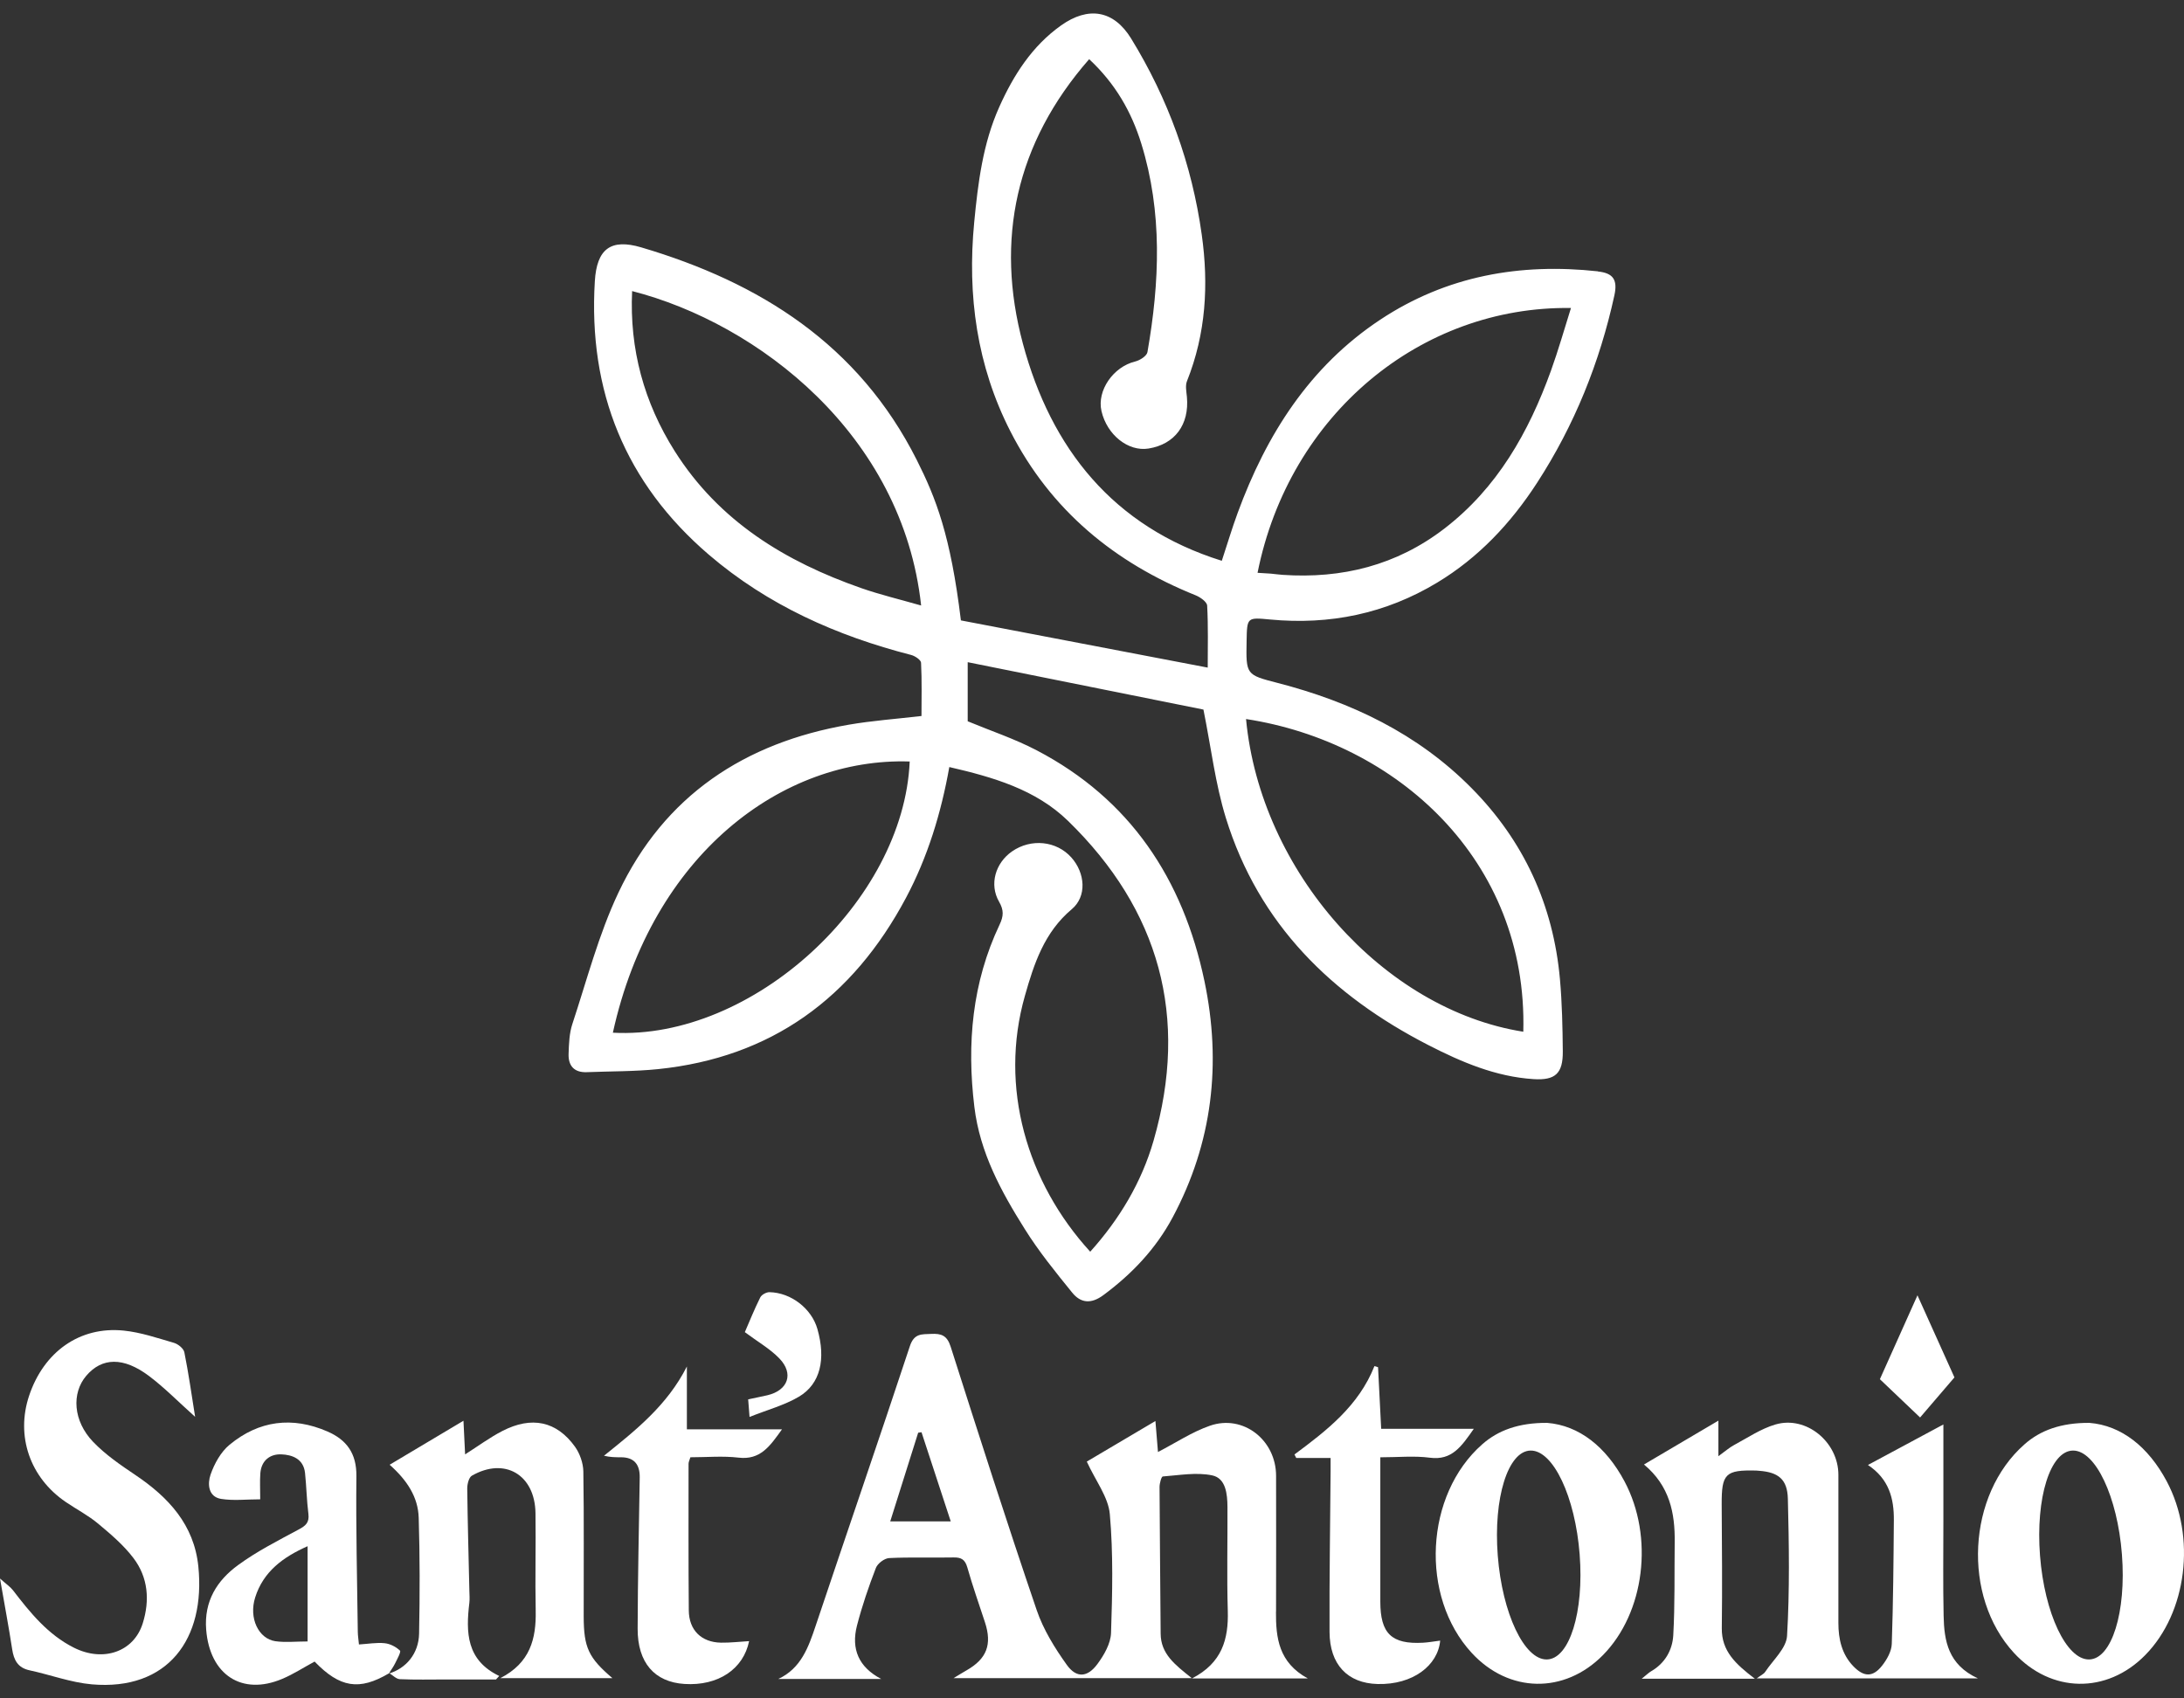 <?xml version="1.0" encoding="UTF-8"?> <svg xmlns="http://www.w3.org/2000/svg" width="81" height="63" viewBox="0 0 81 63" fill="none"><rect x="0" y="0" width="81" height="63" fill="#333333" stroke="none"/><path d="M58.264 11.425C58.013 12.221 57.795 12.994 57.523 13.747C56.697 16.037 55.529 18.099 53.571 19.606C51.795 20.972 49.768 21.474 47.565 21.323C47.417 21.314 47.272 21.29 47.125 21.278C46.98 21.266 46.836 21.26 46.64 21.248C47.818 15.357 52.711 11.343 58.262 11.425M46.213 26.672C51.781 27.527 56.668 31.889 56.496 38.271C51.309 37.45 46.745 32.32 46.213 26.672ZM34.161 22.46C33.369 22.233 32.643 22.06 31.943 21.816C29.131 20.833 26.671 19.34 25.025 16.736C23.886 14.933 23.343 12.953 23.444 10.797C28.117 11.996 33.477 16.124 34.163 22.462M33.739 28.247C33.514 33.438 27.903 38.589 22.73 38.307C24.189 31.68 29.023 28.09 33.739 28.247ZM59.264 10.065C56.379 9.75 53.65 10.229 51.191 11.858C48.573 13.592 46.97 16.115 45.901 19.03C45.691 19.6 45.519 20.183 45.314 20.802C41.28 19.542 38.98 16.627 37.938 12.75C36.903 8.898 37.669 5.308 40.395 2.195C41.375 3.11 41.965 4.155 42.327 5.323C43.119 7.875 43.009 10.469 42.556 13.063C42.53 13.205 42.276 13.367 42.102 13.409C41.292 13.604 40.675 14.485 40.852 15.25C41.056 16.133 41.845 16.76 42.597 16.638C43.574 16.48 44.114 15.749 44.02 14.723C44.002 14.529 43.955 14.307 44.022 14.139C44.726 12.378 44.831 10.558 44.57 8.702C44.205 6.091 43.323 3.663 41.95 1.427C41.302 0.373 40.36 0.227 39.352 0.944C38.278 1.707 37.591 2.784 37.06 3.969C36.452 5.324 36.272 6.781 36.131 8.247C35.87 10.961 36.231 13.568 37.474 16.002C38.972 18.932 41.342 20.875 44.343 22.082C44.515 22.151 44.764 22.326 44.771 22.465C44.813 23.226 44.792 23.989 44.792 24.764C41.704 24.173 38.666 23.592 35.638 23.013C35.255 19.853 34.71 18.473 34.002 17.064C31.846 12.78 28.18 10.476 23.782 9.176C22.65 8.842 22.134 9.234 22.061 10.43C21.812 14.514 23.196 17.924 26.29 20.576C28.477 22.45 31.034 23.586 33.792 24.295C33.935 24.331 34.154 24.479 34.16 24.583C34.194 25.247 34.176 25.913 34.176 26.559C33.217 26.671 32.338 26.733 31.473 26.883C27.625 27.548 24.641 29.503 22.933 33.118C22.203 34.663 21.767 36.353 21.227 37.986C21.113 38.331 21.101 38.718 21.088 39.087C21.071 39.533 21.294 39.789 21.761 39.771C22.644 39.736 23.53 39.748 24.408 39.658C28.601 39.226 31.62 37.025 33.601 33.305C34.406 31.791 34.903 30.164 35.208 28.453C36.831 28.828 38.41 29.282 39.609 30.448C42.996 33.744 44.108 37.719 42.782 42.316C42.336 43.863 41.516 45.227 40.434 46.431C38.086 43.861 37.047 40.33 38.011 36.94C38.349 35.747 38.732 34.58 39.749 33.727C40.318 33.25 40.247 32.385 39.738 31.811C39.187 31.189 38.239 31.092 37.533 31.583C36.915 32.014 36.684 32.807 37.053 33.447C37.233 33.76 37.224 33.98 37.072 34.3C36.055 36.448 35.852 38.709 36.137 41.058C36.344 42.761 37.132 44.197 38.008 45.592C38.526 46.421 39.148 47.187 39.765 47.948C40.082 48.34 40.467 48.379 40.922 48.041C41.98 47.257 42.866 46.326 43.491 45.158C44.973 42.388 45.309 39.441 44.67 36.391C43.876 32.603 41.91 29.642 38.452 27.834C37.631 27.404 36.742 27.109 35.89 26.755V24.563C38.889 25.166 41.829 25.758 44.633 26.321C44.917 27.73 45.073 29.071 45.464 30.338C46.686 34.294 49.407 36.934 52.974 38.766C54.203 39.397 55.474 39.94 56.878 40.029C57.682 40.08 57.968 39.821 57.961 39.001C57.953 38.108 57.934 37.21 57.855 36.321C57.608 33.566 56.511 31.19 54.582 29.239C52.578 27.209 50.101 26.035 47.385 25.333C46.212 25.03 46.21 25.033 46.234 23.773C46.25 22.896 46.252 22.899 47.107 22.98C49.315 23.189 51.39 22.765 53.301 21.612C54.834 20.687 56.034 19.41 57.007 17.909C58.392 15.775 59.33 13.446 59.874 10.957C60.002 10.368 59.822 10.13 59.264 10.07" fill="white"></path><path d="M35.261 56.434H33.017C33.368 55.321 33.71 54.232 34.053 53.145C34.095 53.139 34.135 53.133 34.177 53.127C34.532 54.206 34.885 55.286 35.261 56.434ZM47.326 59.788C47.332 58.107 47.329 56.426 47.327 54.745C47.327 53.418 46.11 52.457 44.876 52.885C44.211 53.115 43.605 53.521 42.947 53.861C42.92 53.543 42.891 53.185 42.852 52.711C41.912 53.267 41.057 53.773 40.307 54.216C40.636 54.936 41.106 55.533 41.161 56.168C41.291 57.626 41.255 59.106 41.206 60.574C41.193 60.967 40.945 61.396 40.7 61.727C40.334 62.223 39.925 62.257 39.568 61.76C39.119 61.133 38.694 60.446 38.446 59.717C37.342 56.477 36.298 53.215 35.258 49.954C35.124 49.529 34.903 49.462 34.535 49.48C34.187 49.497 33.904 49.453 33.746 49.932C32.601 53.396 31.411 56.845 30.252 60.304C29.982 61.111 29.706 61.888 28.866 62.279H32.682C31.848 61.842 31.558 61.169 31.785 60.294C31.973 59.569 32.216 58.858 32.485 58.161C32.549 57.993 32.803 57.804 32.977 57.795C33.771 57.756 34.568 57.788 35.364 57.772C35.645 57.766 35.791 57.844 35.876 58.142C36.07 58.826 36.307 59.498 36.529 60.174C36.801 61.002 36.598 61.532 35.845 61.961C35.706 62.04 35.57 62.126 35.363 62.25H44.203C43.572 61.749 43.05 61.349 43.046 60.594C43.034 58.782 43.013 56.97 43.005 55.158C43.005 55.023 43.074 54.771 43.125 54.768C43.735 54.723 44.37 54.605 44.955 54.727C45.464 54.832 45.521 55.417 45.524 55.901C45.531 57.185 45.498 58.47 45.536 59.753C45.566 60.802 45.328 61.682 44.208 62.26H48.504C47.421 61.669 47.318 60.754 47.323 59.785" fill="white"></path><path d="M65.08 62.27H60.888C61.066 62.129 61.146 62.046 61.24 61.992C61.749 61.698 62.026 61.211 62.058 60.661C62.122 59.513 62.097 58.36 62.111 57.209C62.126 56.12 61.921 55.114 60.972 54.324C61.915 53.768 62.781 53.258 63.732 52.697V54.016C63.978 53.838 64.136 53.696 64.317 53.6C64.818 53.331 65.306 52.999 65.843 52.841C66.988 52.501 68.182 53.489 68.182 54.706C68.182 56.538 68.18 58.369 68.182 60.201C68.182 60.799 68.307 61.361 68.735 61.806C69.126 62.212 69.46 62.223 69.805 61.783C69.981 61.559 70.153 61.255 70.162 60.981C70.215 59.453 70.227 57.923 70.239 56.394C70.247 55.593 70.063 54.863 69.278 54.342C70.249 53.82 71.133 53.345 72.076 52.839C72.076 54.095 72.076 55.26 72.076 56.425C72.076 57.596 72.059 58.767 72.085 59.938C72.104 60.863 72.25 61.751 73.357 62.258H65.153C65.298 62.148 65.41 62.101 65.467 62.016C65.758 61.577 66.251 61.142 66.278 60.682C66.378 58.992 66.351 57.29 66.308 55.593C66.29 54.869 65.95 54.611 65.247 54.558C65.21 54.555 65.174 54.551 65.137 54.549C63.988 54.52 63.848 54.665 63.854 55.81C63.863 57.339 63.878 58.869 63.858 60.397C63.848 61.245 64.367 61.724 65.079 62.267" fill="white"></path><path d="M7.235 52.554C6.61 51.996 6.1 51.472 5.526 51.041C4.577 50.327 3.779 50.353 3.2 51.032C2.648 51.679 2.711 52.708 3.452 53.482C3.91 53.96 4.473 54.345 5.023 54.715C6.243 55.537 7.198 56.553 7.356 58.106C7.628 60.792 6.227 62.725 3.403 62.479C2.626 62.41 1.866 62.124 1.095 61.958C0.662 61.865 0.513 61.582 0.451 61.174C0.327 60.361 0.173 59.552 0 58.553C0.234 58.764 0.38 58.858 0.482 58.99C1.122 59.826 1.783 60.639 2.741 61.119C3.834 61.667 4.963 61.27 5.293 60.219C5.562 59.362 5.493 58.514 4.953 57.8C4.587 57.316 4.11 56.911 3.643 56.521C3.275 56.213 2.84 55.988 2.442 55.717C1.111 54.814 0.58 53.269 1.08 51.772C1.625 50.143 2.958 49.191 4.587 49.357C5.218 49.421 5.838 49.633 6.452 49.812C6.606 49.856 6.809 50.021 6.837 50.161C6.992 50.93 7.101 51.709 7.237 52.556" fill="white"></path><path d="M14.411 62.083C15.062 61.891 15.529 61.341 15.543 60.597C15.572 59.166 15.573 57.73 15.529 56.298C15.505 55.534 15.103 54.913 14.451 54.333C15.372 53.785 16.245 53.264 17.189 52.701C17.213 53.185 17.231 53.536 17.25 53.948C17.739 53.639 18.166 53.32 18.632 53.081C19.719 52.521 20.643 52.716 21.324 53.663C21.505 53.916 21.63 54.272 21.635 54.583C21.663 56.376 21.644 58.17 21.648 59.964C21.651 61.116 21.827 61.492 22.713 62.249H18.556C19.663 61.682 19.889 60.79 19.868 59.75C19.843 58.543 19.877 57.334 19.86 56.125C19.839 54.701 18.718 54.042 17.501 54.739C17.389 54.803 17.328 55.053 17.329 55.214C17.344 56.48 17.38 57.743 17.408 59.007C17.411 59.158 17.425 59.312 17.407 59.459C17.276 60.551 17.295 61.584 18.515 62.168C18.475 62.211 18.435 62.255 18.396 62.298H16.549C15.975 62.298 15.402 62.313 14.829 62.287C14.693 62.281 14.565 62.139 14.432 62.06L14.411 62.081V62.083Z" fill="white"></path><path d="M14.432 62.062C14.432 62.062 14.425 62.066 14.422 62.068C14.419 62.072 14.414 62.078 14.411 62.083L14.432 62.062ZM11.408 60.888C10.976 60.888 10.586 60.932 10.212 60.879C9.588 60.787 9.221 60.023 9.464 59.255C9.767 58.296 10.497 57.759 11.408 57.355V60.888ZM14.83 61.224C14.684 61.084 14.465 60.973 14.264 60.953C13.961 60.923 13.65 60.979 13.313 61C13.297 60.821 13.271 60.675 13.27 60.528C13.246 58.604 13.197 56.678 13.218 54.753C13.227 53.907 12.851 53.407 12.144 53.099C10.841 52.533 9.604 52.69 8.512 53.593C8.19 53.859 7.949 54.295 7.808 54.703C7.695 55.032 7.714 55.52 8.199 55.6C8.659 55.674 9.141 55.616 9.651 55.616C9.651 55.254 9.634 54.954 9.655 54.656C9.69 54.173 10.018 53.931 10.434 53.948C10.835 53.963 11.256 54.112 11.313 54.637C11.366 55.143 11.375 55.653 11.438 56.157C11.478 56.481 11.334 56.599 11.074 56.737C10.312 57.147 9.531 57.542 8.833 58.053C8.056 58.619 7.561 59.388 7.647 60.455C7.781 62.121 8.967 62.911 10.468 62.276C10.886 62.1 11.272 61.847 11.668 61.634C12.608 62.608 13.327 62.719 14.425 62.071C14.501 61.95 14.587 61.835 14.65 61.708C14.729 61.547 14.881 61.271 14.835 61.227" fill="white"></path><path d="M53.413 60.856C53.331 61.778 52.4 62.5 51.093 62.467C49.978 62.438 49.316 61.746 49.31 60.536C49.301 58.555 49.334 56.574 49.349 54.592C49.349 54.444 49.349 54.296 49.349 54.082H48.075C48.052 54.039 48.03 53.995 48.009 53.952C49.212 53.06 50.393 52.146 50.975 50.674C51.02 50.688 51.064 50.701 51.109 50.715C51.146 51.452 51.185 52.189 51.225 53.001H54.66C54.202 53.654 53.85 54.181 53.029 54.072C52.45 53.996 51.855 54.057 51.193 54.057V55.444C51.193 56.764 51.193 58.086 51.193 59.408C51.193 60.595 51.609 60.999 52.777 60.935C52.975 60.924 53.172 60.888 53.413 60.857" fill="white"></path><path d="M25.475 53.02H29.002C28.555 53.646 28.199 54.167 27.387 54.069C26.805 54.001 26.21 54.056 25.605 54.056C25.575 54.161 25.537 54.229 25.537 54.296C25.537 56.11 25.53 57.923 25.546 59.737C25.552 60.471 26.015 60.921 26.741 60.933C27.087 60.939 27.435 60.895 27.783 60.876C27.569 61.92 26.63 62.543 25.387 62.465C24.278 62.395 23.644 61.679 23.649 60.413C23.653 58.543 23.698 56.675 23.726 54.805C23.734 54.306 23.503 54.057 23.033 54.056C22.833 54.056 22.633 54.056 22.4 53.999C23.579 53.054 24.75 52.125 25.475 50.688V53.02Z" fill="white"></path><path d="M27.625 49.413C27.787 49.039 27.974 48.573 28.196 48.127C28.247 48.025 28.423 47.929 28.539 47.932C29.343 47.949 30.102 48.544 30.316 49.298C30.634 50.414 30.429 51.333 29.634 51.807C29.093 52.128 28.463 52.294 27.799 52.56C27.775 52.259 27.763 52.101 27.748 51.907C28.003 51.852 28.235 51.808 28.463 51.755C29.228 51.574 29.451 50.953 28.904 50.389C28.554 50.027 28.099 49.77 27.625 49.415" fill="white"></path><path d="M72.486 51.093C72.062 51.588 71.58 52.149 71.212 52.58C70.716 52.108 70.172 51.591 69.721 51.16C70.19 50.112 70.682 49.016 71.115 48.049C71.528 48.969 72.002 50.021 72.486 51.093Z" fill="white"></path><path d="M77.481 61.556C76.642 61.57 75.826 59.845 75.66 57.705C75.493 55.566 76.039 53.821 76.878 53.807C77.716 53.795 78.532 55.519 78.698 57.658C78.865 59.797 78.319 61.542 77.481 61.556ZM80.358 54.945C79.678 53.669 78.678 52.874 77.491 52.78C76.435 52.774 75.669 53.058 75.085 53.575C72.956 55.449 72.765 59.216 74.692 61.311C76.069 62.808 78.134 62.844 79.56 61.396C81.112 59.822 81.459 57.008 80.358 54.945Z" fill="white"></path><path d="M57.369 61.556C56.531 61.57 55.715 59.845 55.549 57.705C55.382 55.566 55.928 53.821 56.766 53.807C57.605 53.795 58.421 55.519 58.586 57.658C58.753 59.797 58.207 61.542 57.369 61.556ZM60.247 54.945C59.566 53.669 58.567 52.874 57.379 52.78C56.323 52.774 55.558 53.058 54.973 53.575C52.844 55.449 52.653 59.216 54.581 61.311C55.958 62.808 58.022 62.844 59.449 61.396C61 59.822 61.348 57.008 60.247 54.945Z" fill="white"></path></svg> 
